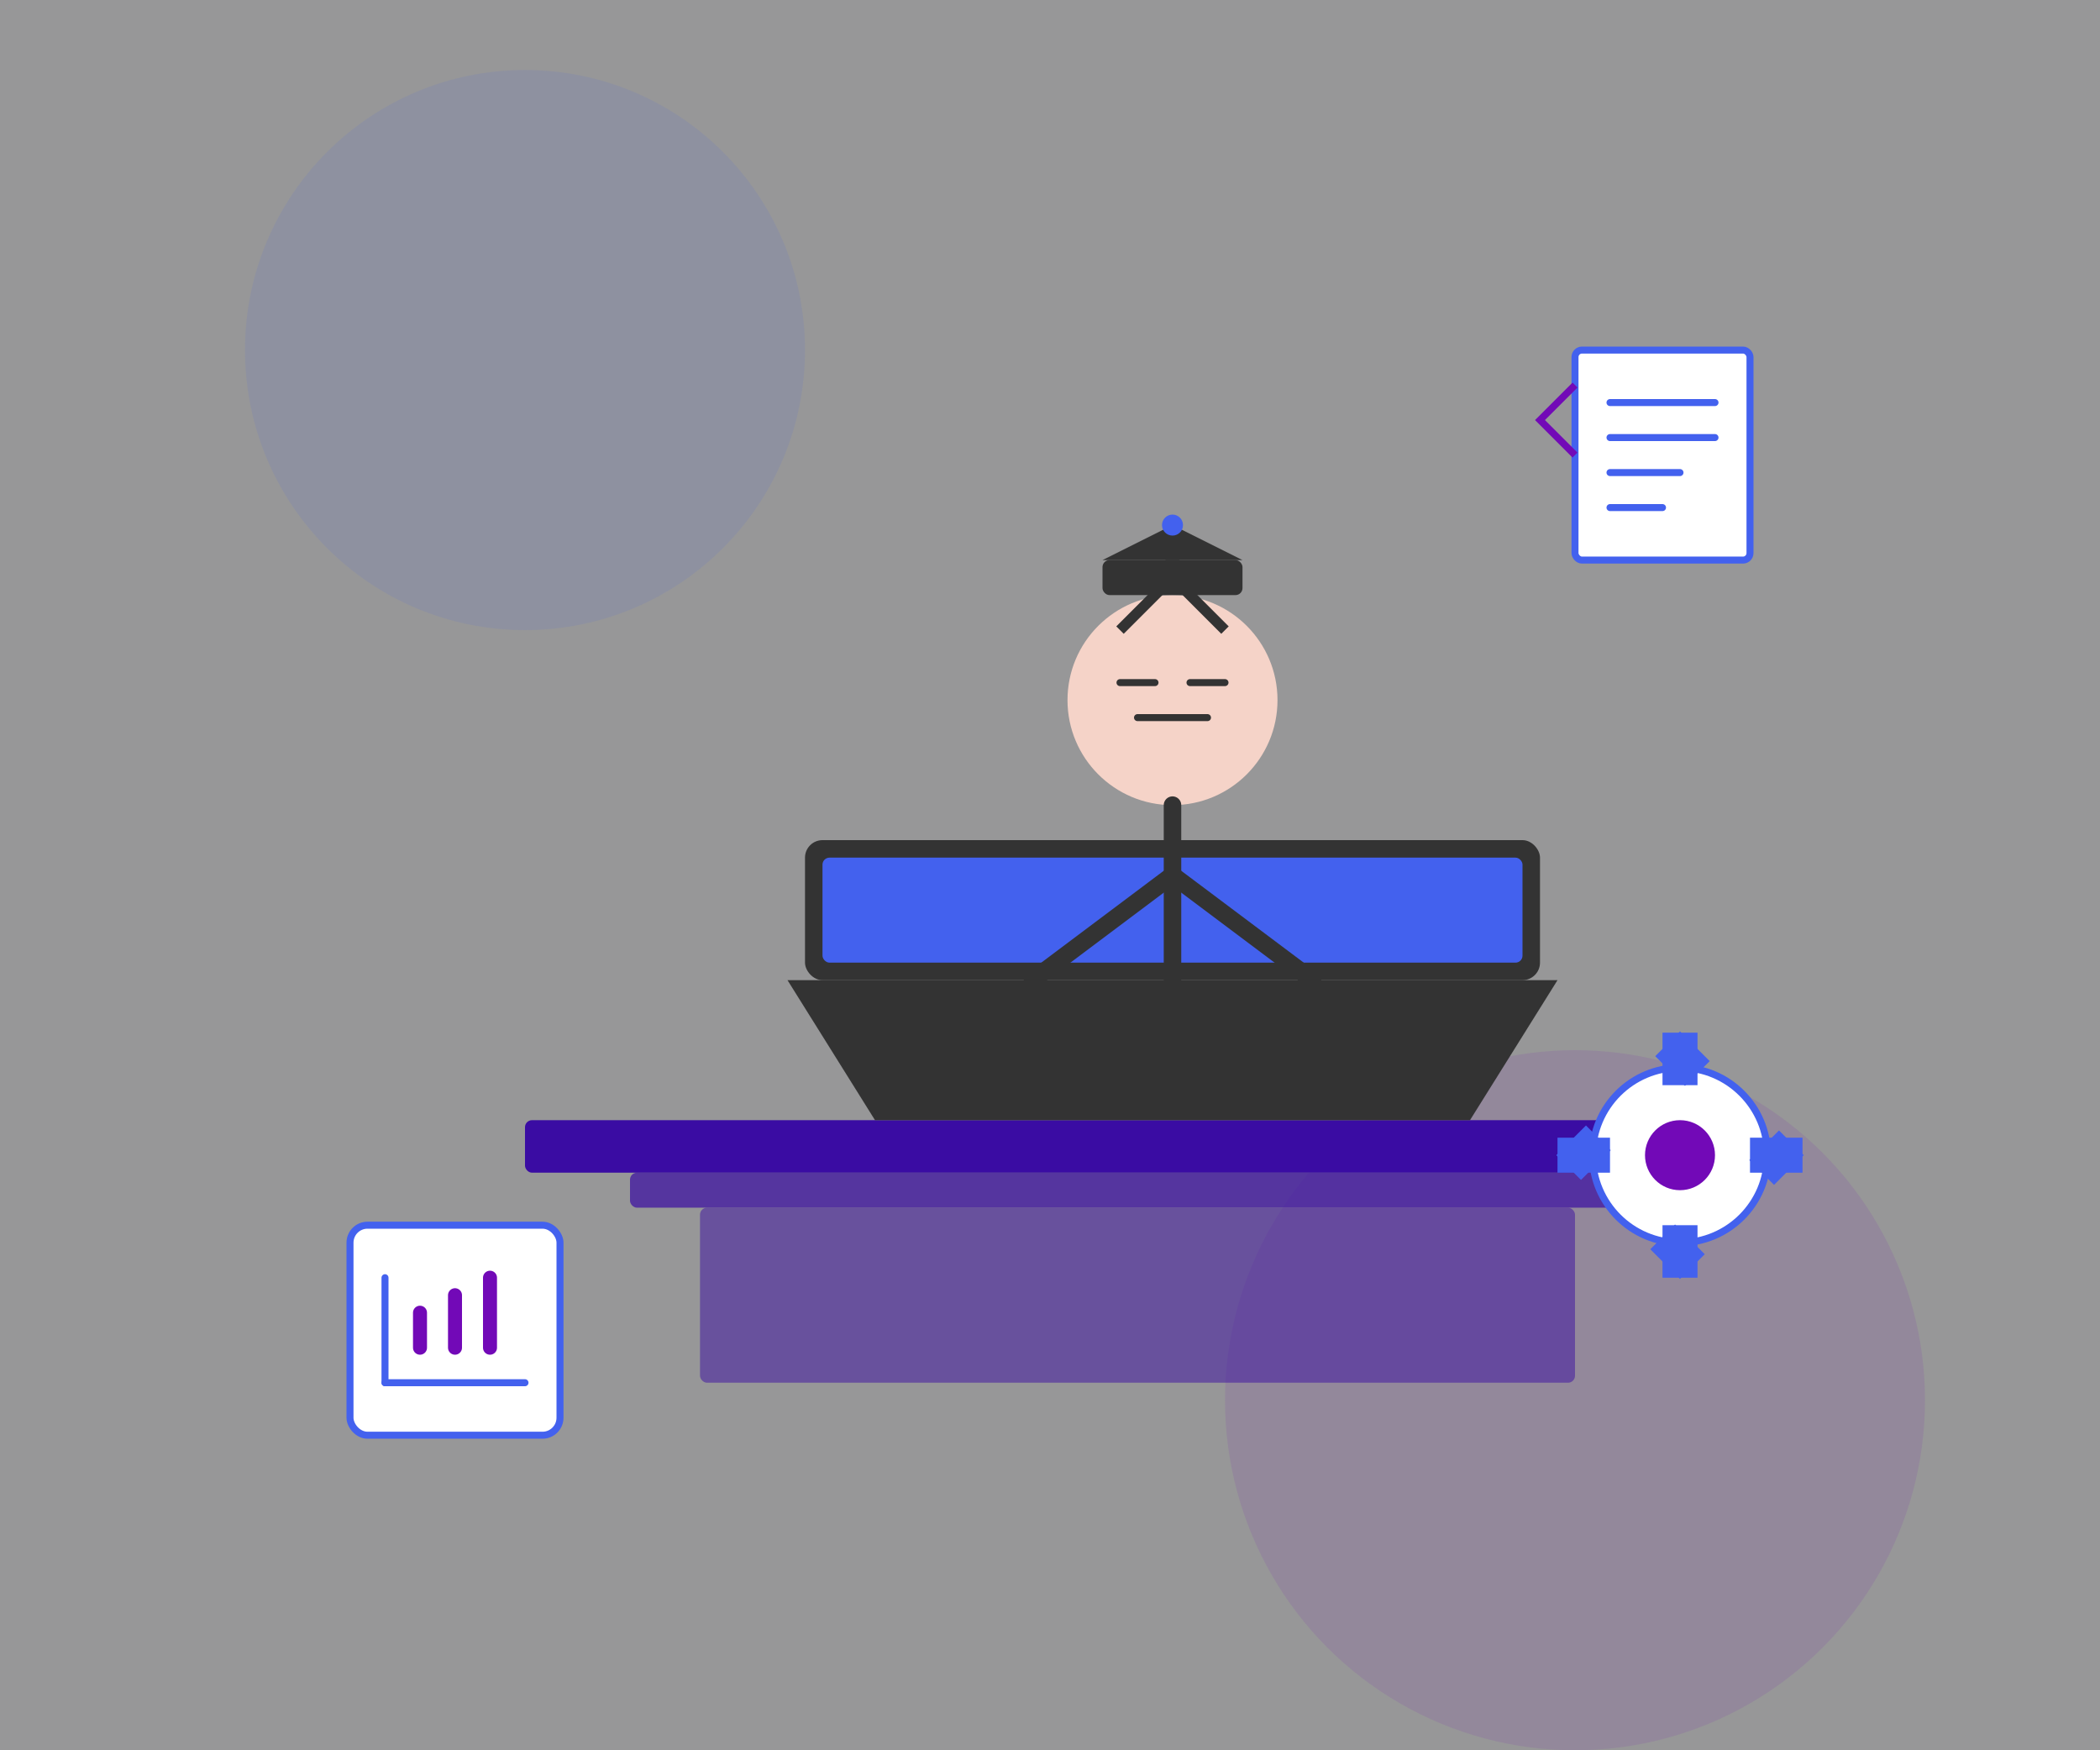 <svg xmlns="http://www.w3.org/2000/svg" width="600" height="500" viewBox="0 0 600 500">
  <rect x="0" y="0" width="600" height="500" fill="#808080" stroke="none"/>
  <!-- Background elements -->
  <rect x="0" y="0" width="600" height="500" fill="#f8f9fa" opacity="0.2"/>
  <circle cx="150" cy="100" r="80" fill="#4361ee" opacity="0.1"/>
  <circle cx="450" cy="400" r="100" fill="#7209b7" opacity="0.1"/>
  
  <!-- Main illustration - Person learning online -->
  <g transform="translate(100, 100)">
    <!-- Desk -->
    <rect x="50" y="220" width="350" height="15" rx="2" fill="#3a0ca3"/>
    <rect x="80" y="235" width="290" height="10" rx="2" fill="#3a0ca3" opacity="0.7"/>
    <rect x="100" y="245" width="250" height="50" rx="2" fill="#3a0ca3" opacity="0.5"/>
    
    <!-- Laptop -->
    <path d="M150 220 L320 220 L345 180 L125 180 Z" fill="#333333"/>
    <rect x="130" y="140" width="210" height="40" rx="5" fill="#333333"/>
    <rect x="135" y="145" width="200" height="30" rx="2" fill="#4361ee"/>
    
    <!-- Person -->
    <circle cx="235" cy="100" r="30" fill="#F5D3C8"/> <!-- head -->
    <path d="M235 130 L235 200" stroke="#333333" stroke-width="5" stroke-linecap="round"/> <!-- body -->
    <path d="M235 150 L195 180" stroke="#333333" stroke-width="5" stroke-linecap="round"/> <!-- left arm -->
    <path d="M235 150 L275 180" stroke="#333333" stroke-width="5" stroke-linecap="round"/> <!-- right arm -->
    <path d="M240 95 L250 95" stroke="#333333" stroke-width="2" stroke-linecap="round"/> <!-- eye -->
    <path d="M220 95 L230 95" stroke="#333333" stroke-width="2" stroke-linecap="round"/> <!-- eye -->
    <path d="M225 105 L245 105" stroke="#333333" stroke-width="2" stroke-linecap="round"/> <!-- mouth -->
    <path d="M220 80 L235 65 L250 80" stroke="#333333" stroke-width="3" fill="none"/> <!-- hair -->
    
    <!-- Graduation cap -->
    <rect x="215" y="60" width="40" height="10" rx="2" fill="#333333"/>
    <path d="M235 50 L215 60 L255 60 Z" fill="#333333"/>
    <rect x="233" y="50" width="4" height="10" fill="#333333"/>
    <circle cx="235" cy="50" r="3" fill="#4361ee"/>
  </g>
  
  <!-- Floating elements - career symbols -->
  <!-- Document/certificate icon -->
  <g transform="translate(450, 100)">
    <rect x="0" y="0" width="50" height="60" rx="2" fill="#FFFFFF" stroke="#4361ee" stroke-width="2"/>
    <path d="M10 15 L40 15" stroke="#4361ee" stroke-width="2" stroke-linecap="round"/>
    <path d="M10 25 L40 25" stroke="#4361ee" stroke-width="2" stroke-linecap="round"/>
    <path d="M10 35 L30 35" stroke="#4361ee" stroke-width="2" stroke-linecap="round"/>
    <path d="M10 45 L25 45" stroke="#4361ee" stroke-width="2" stroke-linecap="round"/>
    <path d="M0 10 L-10 20 L0 30" stroke="#7209b7" stroke-width="2" fill="none"/>
  </g>
  
  <!-- Chart/growth icon -->
  <g transform="translate(100, 350)">
    <rect x="0" y="0" width="60" height="60" rx="5" fill="#FFFFFF" stroke="#4361ee" stroke-width="2"/>
    <path d="M10 45 L50 45" stroke="#4361ee" stroke-width="2" stroke-linecap="round"/>
    <path d="M10 45 L10 15" stroke="#4361ee" stroke-width="2" stroke-linecap="round"/>
    <path d="M20 35 L20 25" stroke="#7209b7" stroke-width="4" stroke-linecap="round"/>
    <path d="M30 35 L30 20" stroke="#7209b7" stroke-width="4" stroke-linecap="round"/>
    <path d="M40 35 L40 15" stroke="#7209b7" stroke-width="4" stroke-linecap="round"/>
  </g>
  
  <!-- Gear/setting icon -->
  <g transform="translate(450, 300)">
    <circle cx="30" cy="30" r="25" fill="#FFFFFF" stroke="#4361ee" stroke-width="2"/>
    <circle cx="30" cy="30" r="10" fill="#7209b7"/>
    <g transform="translate(30, 30)">
      <!-- Gear teeth -->
      <rect x="-5" y="-35" width="10" height="15" fill="#4361ee"/>
      <rect x="-5" y="20" width="10" height="15" fill="#4361ee"/>
      <rect x="-35" y="-5" width="15" height="10" fill="#4361ee"/>
      <rect x="20" y="-5" width="15" height="10" fill="#4361ee"/>
      <!-- Diagonal teeth -->
      <rect x="-25" y="-25" width="12" height="10" transform="rotate(45)" fill="#4361ee"/>
      <rect x="-25" y="-25" width="12" height="10" transform="rotate(135)" fill="#4361ee"/>
      <rect x="-25" y="-25" width="12" height="10" transform="rotate(-45)" fill="#4361ee"/>
      <rect x="-25" y="-25" width="12" height="10" transform="rotate(-135)" fill="#4361ee"/>
    </g>
  </g>
</svg>
